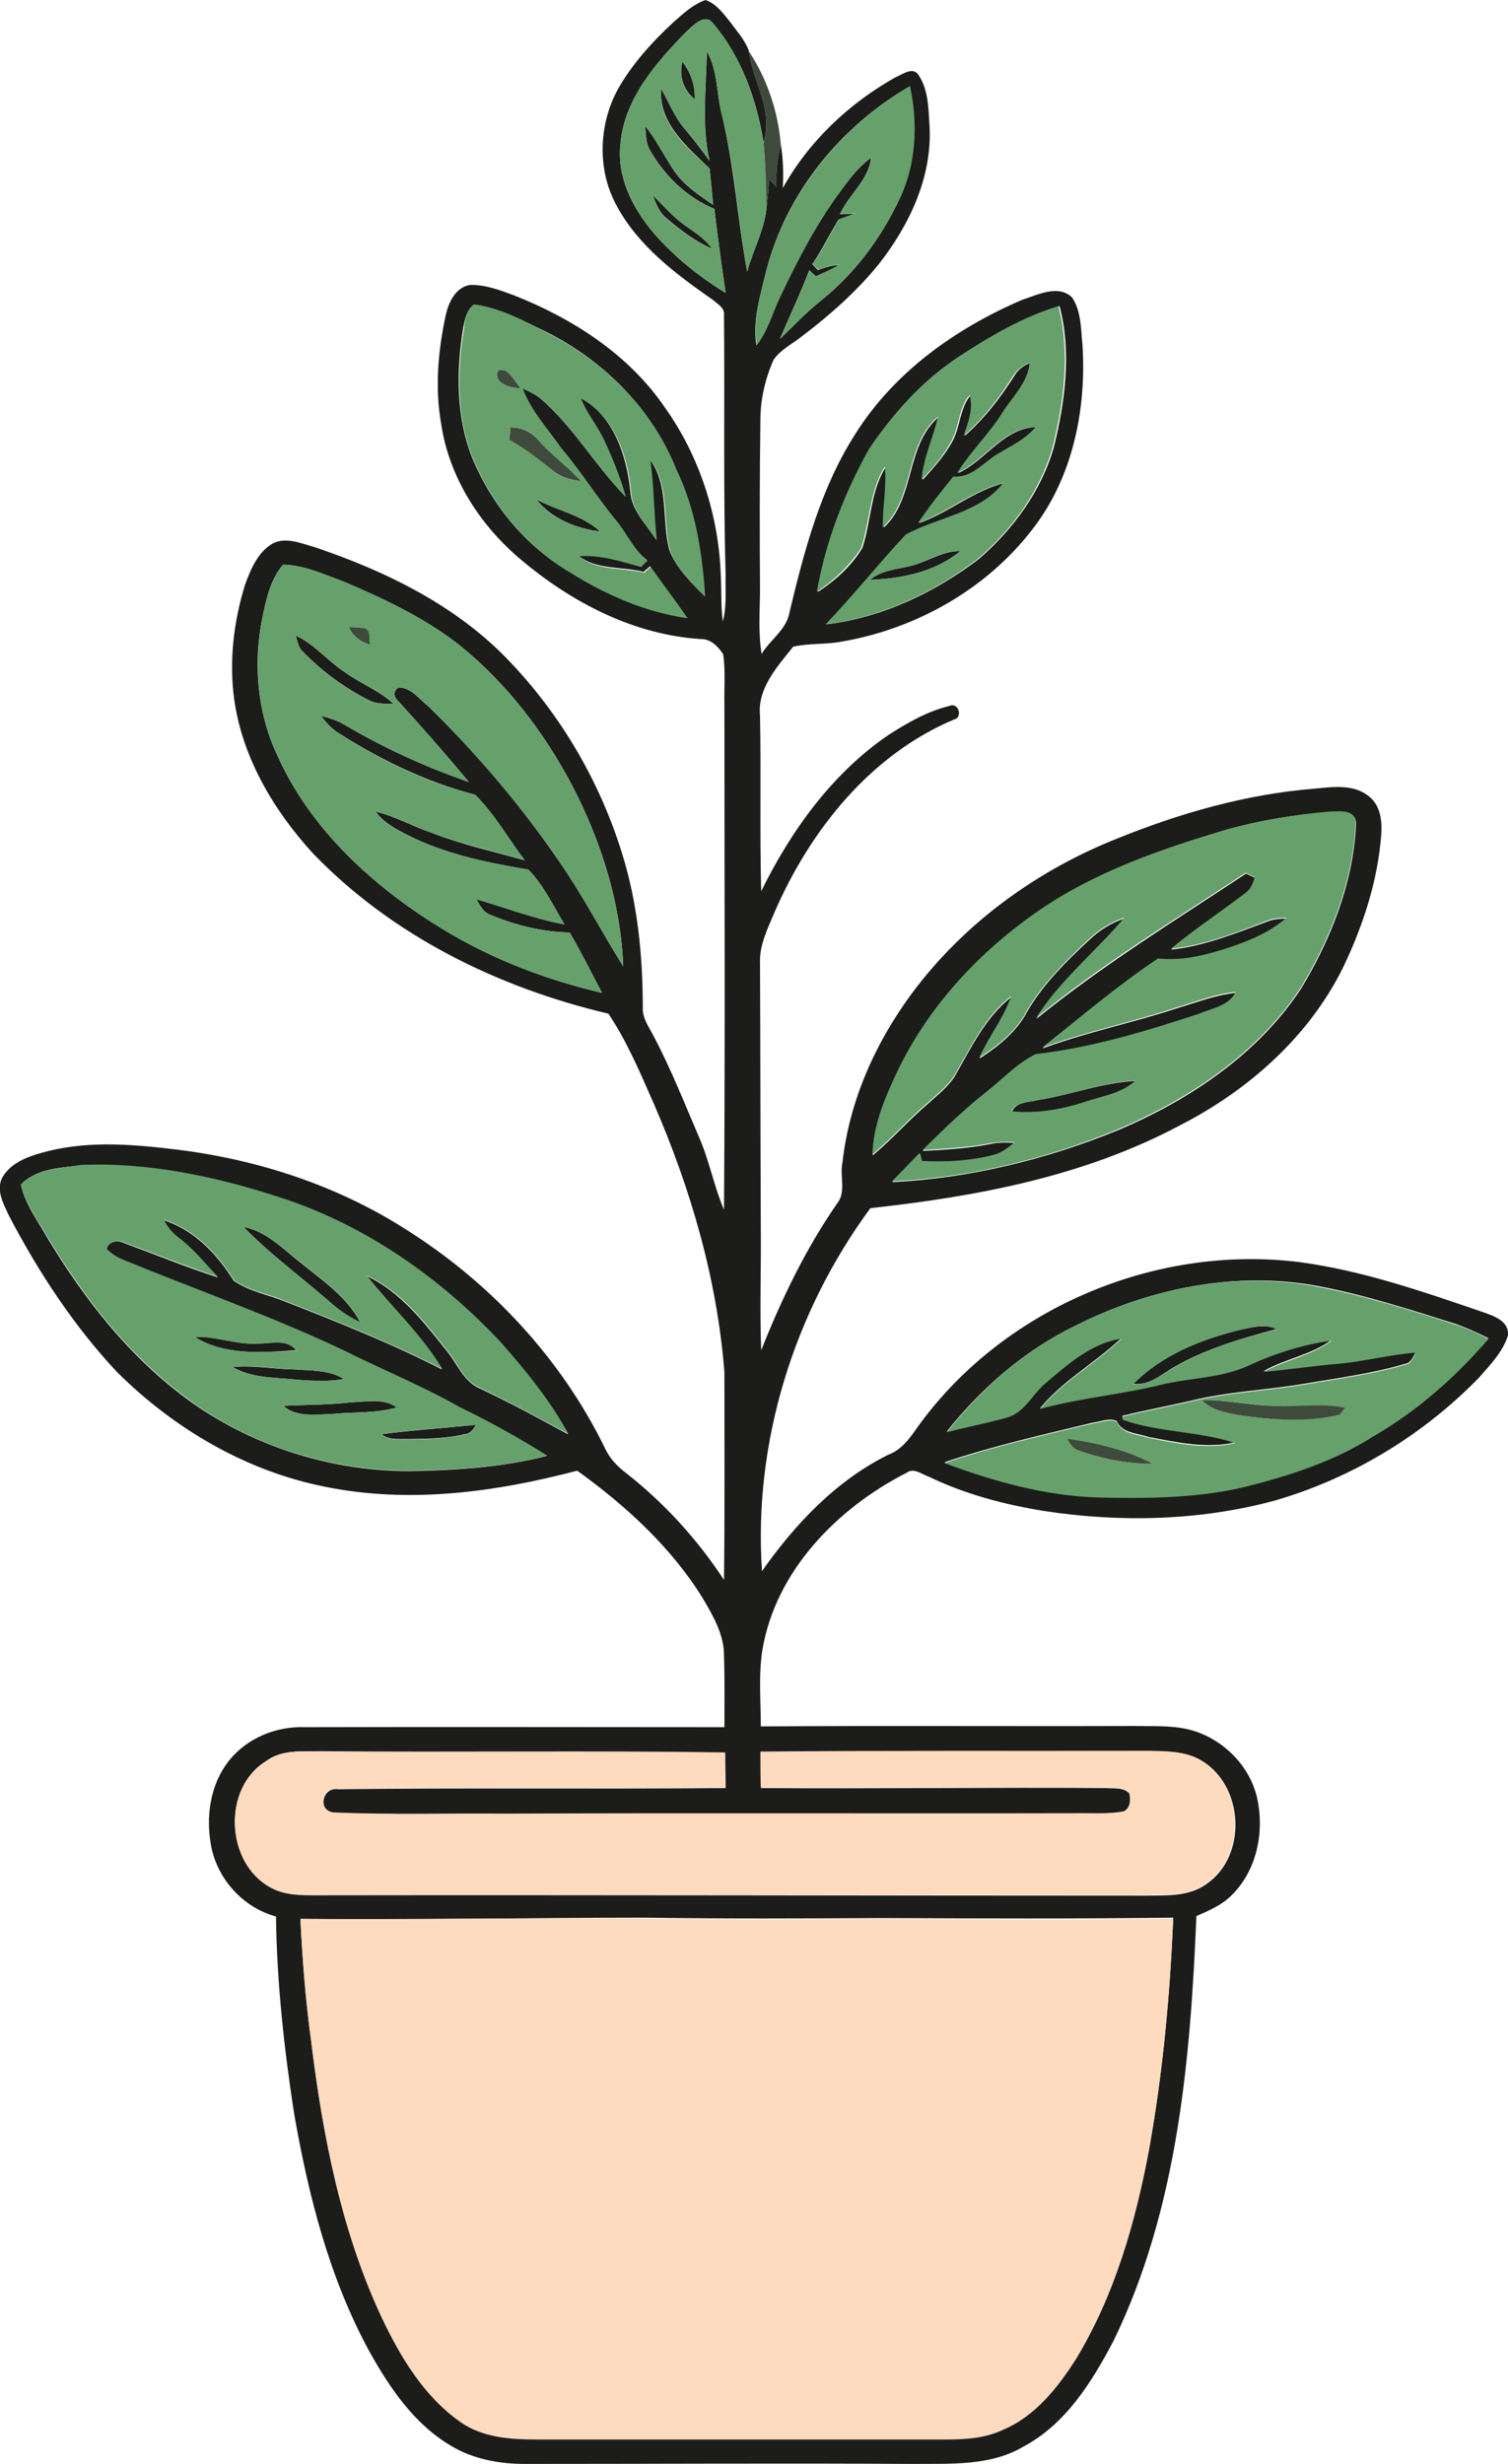 <?xml version="1.0" encoding="iso-8859-1"?>
<!-- Generator: Adobe Illustrator 19.2.0, SVG Export Plug-In . SVG Version: 6.00 Build 0)  -->
<svg version="1.1" id="Layer_1" xmlns="http://www.w3.org/2000/svg" xmlns:xlink="http://www.w3.org/1999/xlink" x="0px" y="0px"
	 viewBox="0 0 377 615.7" enable-background="new 0 0 377 615.7" xml:space="preserve">
<g>
	<g>
		<path fill="#1C1C1B" d="M168.2,5.7c2.5-2.2,5-4.6,8.2-5.7c2.8,1,4.5,3.5,6.3,5.7c1.6,2.2,3.6,4.4,4.5,7c1,7.8,6.3,15,3.7,23
			C189.2,25,185.4,14.3,178.4,6c-2.1-3-5.1,0.4-6.9,2c-7.6,7.8-15.5,16.8-16.4,28.1c-0.9,8.2,3.1,15.9,8.2,22
			c5.2,6,11.4,11,18.1,15.1c-1-7-2-14-2.8-21c-7-2.9-12.6-8.4-16.3-15c-0.9-1.8-0.8-3.8-1-5.7c2.9,3.5,4.8,7.6,7.3,11.3
			c2.5,3.6,6.2,6,9.7,8.4c-0.3-3-0.6-6.1-0.9-9.1c-5.6-5.4-12.8-11.3-12.1-19.9c1.9,3.3,3.3,7,5.8,9.9c2.2,2.6,4.3,5.3,6.3,8.1
			c-2.1-9-0.8-18.3-0.7-27.4c2.8,4.9,2.4,10.7,3.8,16c3.1,12.9,3.9,26.1,6.3,39.1c1.4-5.3,4.2-10.2,4.8-15.7
			c0.3-2.5,0.5-4.9,0.7-7.4c0.6,0.6,1.2,1.3,1.8,1.9c-0.2-3.6,0.2-7.1,1.1-10.6c0.6,3.6,0.7,7.3,0.5,10.9
			c6.5-11.7,16.6-21.2,28.2-27.7c1.7-0.7,4.3-2.7,5.7-0.6c2.6,3.8,2.5,8.7,2.8,13.1c0.6,12.6-5.1,24.5-12.7,34.2
			c-5.6,6.9-12.3,12.8-19.3,18.1c-2.4,1.9-5.3,3.3-7,5.8c-2.1,4.7-3.3,9.9-3.3,15c-0.2,14-0.2,28-0.1,42c0,5.5-0.5,11,0.4,16.5
			c2.2-3.6,6.3-6.1,7-10.5c3.7-15.4,7.8-31,16.4-44.4C223.5,93,239,82,255.6,74.9c3.8-1.2,8.9-3.9,12.4-0.6
			c2.3,3.4,2.2,7.7,2.6,11.6c1.1,16.3-2.4,33.5-12.6,46.5c-11.5,14.9-29,24.7-47.4,27.9c-4.1,0.8-8.3,0.4-12.3,1.3
			c-3.9,4.9-9,10.4-8.3,17.2c0.3,14.6-0.1,29.3,0.3,43.9c7.5-15.2,17.8-29.5,31.9-39.1c4.7-3,9.7-5.9,15.2-7.2
			c2.2-1,3.4,2.9,1.1,3.4c-20.9,8.8-35.9,27.6-44.8,48c-1.7,4.1-3.9,8.3-3.7,12.9c0.1,22,0.1,44,0.2,66.1
			c0.1,10.2-0.3,20.4,0.1,30.6c5.1-12.8,11.1-25.3,19-36.7c2.3-2.9,0.6-6.7,1.3-10.1c1.7-15.4,8.2-30,17.4-42.4
			c13-17.5,31.2-30.7,51.4-38.7c15.6-6.3,32-11,48.9-12.4c4.6-0.4,9.9-1.3,13.8,1.8c3,2.2,3.5,6.3,3.2,9.8
			c-0.9,11.6-4.6,22.8-9.6,33.2c-8.6,17.3-23.7,30.6-40.7,39.3C271,294,244.1,299,217.6,301.9c-19.1,25.9-29.3,58.5-27.1,90.7
			c8.3-11.8,18.5-22.6,31.6-29.1c3-1.1,5-3.6,6.8-6.2c21.2-30.1,59.7-46.5,96.1-41.9c15.6,2.1,30.6,7.3,45.5,12.4
			c2.8,1,6.8,2.2,6.5,5.9c-1.3,4.1-4.4,7.3-7.2,10.5c-14,14.4-31.8,25.2-51.2,30.8c-18.6,5-38.3,5.5-57.4,2.6
			c-10-1.6-19.9-4.2-29-8.6c-1.8-0.6-3.7-2.3-5.5-1c-17.3,8.8-32.8,24.5-36.1,44.3c-1,6.3-0.4,12.7-0.4,19.1c31-0.2,62,0,93-0.1
			c4.6,0.1,9.2-0.2,13.7,0.8c8.9,2.1,16.4,9.7,17.7,18.9c1.3,8-0.8,16.8-6.7,22.6c-2.5,2.5-5.6,3.8-8.8,5.2
			c-1.5,36-4.7,73.2-20.7,106.1c-5.4,10.3-12,20.9-22.6,26.5c-8.3,4.9-18.3,4.2-27.6,4.3c-32.3-0.2-64.6,0-97,0
			c-6.4,0-12.9-1.2-18.4-4.5c-9.2-5.4-15.3-14.4-20.4-23.5c-10.1-18.5-15.3-39.1-18.9-59.7c-2.5-16.3-4.3-32.7-4.5-49.1
			c-8.2-2.2-14.6-9.3-16.2-17.5c-1.4-7.4-0.3-15.5,4.5-21.5c4.5-5.6,11.8-8.6,19-8.3c35-0.1,69.9,0,104.8,0c0-5.9,0.1-11.8-0.1-17.7
			c0.1-5.3-2.7-10.1-5.3-14.5c-7.9-12.8-19.3-23.2-31.4-31.9c-20.5,5.4-42.1,8.3-63.1,4c-19.7-3.9-37.7-14.5-51.9-28.6
			C18.5,331.4,9.7,318,2.3,303.9c-1.4-3-3.4-6.5-1.7-9.7c2.4-4.1,7.3-5.5,11.6-6.6c10.6-2.6,21.6-1.6,32.3-0.3
			c20,2.5,39.7,8.9,56.8,19.8c21.2,13.3,39,32.3,50,54.9c1.1,2.4,3,4.4,5.1,6c9.6,7.5,17.9,16.6,24.6,26.8
			c0.2-17.3,0.1-34.6,0.1-51.9c-1.8-23.2-8.4-45.8-17.6-67c-3.4-7.7-6.7-15.6-11.4-22.6c-27.6-6.5-54.1-19.5-73.9-40.1
			c-9.7-10.6-17.5-23.7-19.6-38.1c-1.4-9.7-0.2-19.8,2.7-29.1c1.4-3.8,3.2-8.1,6.9-10.2c3.3-1.7,7.1,0,10.4,0.9
			c18.1,6.1,35.9,14.8,49.1,28.9c12.7,13.4,22.2,29.7,27.7,47.3c4,12.6,5.3,25.9,5.3,39c-0.1,2.6,1.6,4.8,2.7,7
			c4.4,8.3,7.8,17,11.5,25.6c2.5,5.8,3.6,12,6.1,17.8c0.3-42.1,0.1-84.3,0.1-126.4c-0.1-4.1,0.3-8.3-0.3-12.4
			c-1.2-1.9-3.1-3.8-5.4-3.8c-16.8-1-32.4-9.1-45.1-19.8c-10.3-8.6-18-20.6-20-33.9c-1.6-9-0.8-18.2,1.1-27.1
			c0.7-3.2,2.4-7.1,6.1-7.7c3.8-0.1,7.5,1.3,11,2.6c14.7,5.8,28.7,14.8,37.7,28c8.7,12.2,13.5,27.1,14,42c0.2,3.8,0,7.7,0.5,11.5
			c1-3.7,0.6-7.7,0.7-11.5c-0.6-21.7-0.2-43.4-0.4-65.1c0.2-1.8-1.6-2.7-2.7-3.7c-9.3-6.5-18.9-13.6-24.3-23.9
			c-4.7-8.8-4.3-19.8,0.3-28.5C157.8,16.3,162.8,10.7,168.2,5.7z M191.5,67.9c-1.4,6-3.4,12.1-2.4,18.4c2.8-3.5,3.9-7.9,5.8-11.9
			c4-8.4,8.3-16.8,13.6-24.4c2.8-3.8,5.4-7.8,9.3-10.6c-0.6,5.6-5.6,9.2-7.8,14.1c0.9,0,2.8-0.1,3.7-0.1c-1.4,0.5-2.7,1-4.1,1.5
			c-2.2,3.7-4.1,7.5-6.5,11.1c0.5,0.5,0.9,1,1.4,1.5c1.7-0.7,3.5-1.2,5.3-1.3c-1.9,1.2-3.9,2-5.9,2.9c-0.5-0.5-1-1-1.6-1.5
			c-2.2,5.8-4.9,11.4-7.3,17.1c3.4-3.3,6.7-6.8,10.5-9.8c8.4-6.8,14.9-15.6,19.4-25.3c4.1-8.7,4.5-18.7,2.5-28
			C210.1,31.6,196.5,48.3,191.5,67.9z M118.5,76.1c-1.8,1.3-2.3,3.7-2.7,5.8c-1.8,11-1.8,22.7,2.5,33.1
			c4.9,11.5,13.3,21.6,24.1,27.9c8.9,5.6,18.8,9.9,29.3,11.4c-3-4.3-6.2-8.5-9.2-12.8c-0.5,0.5-1.1,0.9-1.6,1.4
			c-5.4-1.4-11.8-0.4-16.4-4.1c5.4-0.4,10.5,1.3,15.6,2.7c0.5-0.5,1.1-1,1.6-1.6c-3.4-2.5-5-6.5-7.6-9.7
			c-4.9-5.9-8.9-12.4-13.9-18.3c-3.4-4.9-7.6-9.3-9.7-15c1.4,0.8,3,1.4,4.3,2.4c8.4,7.1,13.9,16.9,21.5,24.7
			c-1.4-4.8-3.3-9.4-5.3-13.9c-1.7-3.7-4.4-6.8-5.9-10.7c8.4,4.5,11.6,14.6,12.5,23.5c0.3,4.7,4,8.1,6.4,11.9
			c-0.7-6.7-0.7-13.5-1.6-20.1c5,6.6,2.9,15.4,5,22.9c1.8,4.5,5.3,7.9,8.7,11.3c-0.7-10.9-2.5-21.9-7.2-31.8
			c-5.9-14.9-17.8-26.8-32-34C131.1,80.3,125.1,77,118.5,76.1z M239.8,89.1c-9,5.9-16.4,14-22.2,23c-6.2,11.1-10.9,23.2-13.1,35.8
			c4.4-2.9,8.4-6.5,11.1-11c2.2-6.7,2-14.2,5.9-20.3c0.5,5.1-0.7,10.1-0.5,15.2c7.9-7.4,5.3-20.6,13.8-27.7
			c-1.2,5.3-3.7,10.3-4.1,15.8c2.7-3,5.5-6.1,7.4-9.6c2-3.7,1.8-8.3,4.6-11.6c1,3.5-0.4,6.9-1.5,10.2c4.9-4.3,8.9-9.5,12.4-15
			c0.9-1.6,2.4-2.6,4.1-3.3c-0.4,5-4.3,8.5-6.8,12.5c-3.4,5.4-8.1,9.7-11.3,15.1c6.9-3.2,11.3-11.3,19.6-11.5
			c-2.5,2.9-5.9,4.6-9.1,6.5c-3.8,2.1-6.7,6.3-11.5,5.9c-3.1,3.8-6.1,7.5-8.8,11.6c7.4-2.6,13.6-8.1,21.3-10
			c-6,7.5-16.4,8.5-24.4,12.9c-6.8,7.3-13.1,15.2-20,22.4c13.9-1.7,26.9-7.9,38-16.3c8.6-7.4,15.7-17.1,18.8-28.1
			c2.8-11.4,4.4-23.6,1.4-35.1C255.7,79.3,247.5,84.1,239.8,89.1z M70.8,141.1c-2.9,3.3-4,7.7-4.9,11.8c-2.7,11.9-1.8,24.9,3.5,36
			c7.9,17.6,22.6,31.4,38.6,41.6c13,8.4,27.5,14.1,42.5,17.6c-2.7-5.1-5.2-10.2-8.1-15.1c-6.8-0.1-13.6-1.8-19.8-4.4
			c-1.8-0.6-2.6-2.4-3.5-3.9c7.3,2.1,14.5,4.9,22,6.3c-2.8-4.7-5.2-9.8-9-13.7c-9.6-1.6-19.4-3.6-28.3-7.7c-3.6-1.8-7.5-3.5-9.9-6.8
			c5,1.2,9.5,3.8,14.3,5.4c7.5,2.9,15.3,4.6,23,6.8c-4.1-5.4-7.6-11.6-12.4-16.4c-12-3.1-23.4-8.6-33.8-15.2
			c-1.9-1.1-3.4-2.7-4.7-4.5c2,0.5,4,1.1,5.8,2.2c9.9,5.8,20.3,10.6,31.1,14.3c-5.8-7-11.8-13.8-17.9-20.5c-1-1-0.9-2.5,0.4-3.1
			c3.1,0,5.1,2.9,7.4,4.7c12.2,11.9,23.2,24.9,32.8,38.9c5.8,8.4,10.5,17.4,15.9,26.1c-0.6-15.8-5.5-31.2-12.7-45.1
			c-7-13.3-16.3-25.5-28-35c-8.7-6.9-18.8-11.6-29-16C81.1,143.6,76.1,141.2,70.8,141.1z M306.7,207.3
			c-16.3,4.9-32.7,10.4-46.7,20.3c-15,10.2-27.8,23.9-35.6,40.4c-3.1,6.5-6,13.4-6.2,20.7c4.9-4.1,9.1-8.9,13.9-13
			c2.3-2.1,4.8-4,6.5-6.6c4.1-7.1,7.7-14.9,14.3-20c-1.9,5.5-5.7,10.1-8,15.4c4.8-3.1,9.4-6.8,12-11.9c4-6.8,9.7-12.4,15.4-17.7
			c2.5-2.4,5.5-4.3,8.9-5.4c-7.2,8.5-16.1,15.6-22.1,25.1c16.5-13.4,34.7-24.6,52.4-36.3c0.6,0.3,1.7,0.8,2.3,1.1
			c-0.5,1.4-0.9,2.9-2.2,3.8c-6.2,4.8-12.8,9.1-18.8,14.1c8.3-0.9,16.2-4.1,24-7c1.6-0.7,3.3-0.7,4.9-0.8c-3.8,3.5-8.7,5.5-13.5,7.2
			c-6,2-12.2,3.7-18.6,3c-10.2,6.8-19.4,14.8-29,22.3c11.1-4.1,22.6-6.4,33.8-10.1c4.8-1.4,9.5-3.3,14.6-3.8c-1.7,3.5-5.9,4-9.1,5.4
			c-13.3,4.4-26.9,8.5-40.9,10.1c-4.5,2.3-8,6-11.9,9.1c-5.8,4.5-11.1,9.7-16.4,14.9c5.6-0.3,11.2-0.6,16.8-1.7
			c2.1-0.5,4.2-0.4,6.3-0.3c-1.6,1.3-3.3,2.7-5.4,3.2c-5.8,1.5-11.9,1.8-17.9,1.5c-0.1-0.5-0.4-1.5-0.5-2c-2.3,2.4-4.6,4.7-6.9,7.1
			c19.5-1,38.7-5.7,56.7-13.1c17.8-7.6,34.7-18.9,45.5-35.3c7.4-12.3,13-26.3,13.7-40.8c0.3-3.8-3.9-3.4-6.5-3.2
			C323.8,203.5,315.1,205,306.7,207.3z M5.2,296c1.1,4.9,4.2,9,6.7,13.4c9.2,15.3,20.5,29.7,35,40.3c16,11.7,35.8,17.9,55.5,17.9
			c11.5-0.2,23.1-0.9,34.3-3.8c-7.1-4.5-14.3-8.5-21.9-12.1c-9.3-5.3-19.2-9.3-28.8-14.1c-18.1-8.6-37-15.2-55.5-22.8
			c-1.5-0.6-2.8-1.5-3.9-2.6c0.6-2.1,2.7-2.4,4.4-1.6c7.8,2.9,15.5,6,23.4,8.6c-3-3.3-5.9-6.8-9.5-9.6c-1.7-1.3-3-2.8-4-4.7
			c7.6,2.4,13.4,8.5,17.5,15.1c3.8,2.7,8.6,3.5,12.8,5.2c13.3,5.2,26.6,10.5,39.3,17c-5.2-8.7-12.7-15.5-18.9-23.4
			c8.5,4,14.4,11.6,20.1,18.8c2.6,3.1,4.1,7.4,7.9,9.2c7.6,3.5,15,7.6,22.4,11.6c-4.6-8.4-10.7-15.9-17-23
			c-15-15.9-33.4-28.9-54.2-35.8c-16.3-5.3-33.4-9.1-50.6-8.4C15.2,291.8,9.1,292,5.2,296z M268.8,331.3
			c-12.6,6.1-23.4,15.5-32.1,26.4c4.9-1.2,9.9-2.2,14.8-3.6c4.7-1.1,6.6-6.1,10.2-8.9c5.5-4.6,11.4-9.7,18.7-10.9
			c-6.5,6.2-14.6,10.6-20.4,17.6c10-2.8,20.3-3.6,30.4-6.1c7.1-1.7,14.6-1.5,21.4-4.6c6.7-3,13.8-5.4,21.1-6.4
			c-5.1,3.8-11.5,4.7-17,7.8c6.2-0.5,12.4-1.5,18.6-2c6.5-0.5,12.9-2.3,19.5-2.8c-0.7,1.1-1.1,2.7-2.7,3c-8.1,2.4-16.5,3.5-24.8,4.9
			c-9.7,1.7-19.6,2-29.1,4.4c-5.6,1.3-11.2,2.3-16.8,3.7c0,0.2,0,0.6,0.1,0.8c9.1,3.2,19,2.8,28.1,5.8c-7.1,1.7-14.6,0-21.6-1.3
			c-2.8-1-6.7-0.9-8-4c-1.9-0.9-4.1,0.2-6,0.4c-12.4,3-24.9,5.8-37.1,9.9c12.3,4.6,25.1,8.3,38.4,8.6c12.4,0.3,24.9,0.2,37-2.7
			c11.1-2.7,22.2-6.3,31.9-12.6c11-6.2,20.5-14.8,28.7-24.3c-2.8-1.4-5.6-2.7-8.6-3.7c-11.1-3.5-22.3-7.1-33.8-9.3
			C309.1,317.5,287.4,321.9,268.8,331.3z M66.5,440.1c-11,6.8-10.1,25.5,1.2,31.6c3.6,2,7.8,1.9,11.8,1.9c69-0.1,138,0.1,207,0.1
			c5.1-0.1,10.7,0.3,15.1-2.9c10.3-7,9.4-24.6-1.2-30.8c-3.9-2.4-8.5-2.3-12.9-2.4c-32.4,0-64.8-0.1-97.3,0.2c0,3,0.1,6,0.1,9
			c28.7,0.2,57.4-0.2,86.1,0c2,0.2,4.4-0.3,6,1.4c0.4,1.6,0.3,3.6-1.3,4.5c-4.1,0.8-8.4,0.4-12.6,0.5c-47.3,0.1-94.7-0.1-142,0.1
			c-14.3-0.2-28.7,0.3-43-0.3c-4.2-0.4-3-6.5,1-5.9c32.3-0.4,64.6,0,96.9-0.3c0-2.9-0.1-5.9-0.1-8.8c-33.6-0.5-67.2,0-100.8-0.3
			C75.7,437.7,70.5,437.1,66.5,440.1z M75.1,479.5c0.5,10.2,1.3,20.4,2.7,30.5c2.9,23.6,7.5,47.3,17.6,68.9
			c4.8,9.9,10.6,19.9,19.8,26.2c5.6,3.9,12.6,4.3,19.2,4.3c34,0,68,0,102.1,0c4.8,0,9.8-0.3,14.2-2.4c8.1-3.4,13.7-10.5,18.3-17.7
			c9.7-16,14.9-34.2,18.3-52.5c3.4-19,5.2-38.3,6-57.6c-24.3,0.3-48.5,0.2-72.8,0.1c-19.7,0.1-39.3,0.2-59-0.1
			C132.7,479.2,103.9,479.8,75.1,479.5z"/>
	</g>
	<path fill="#1C1C1B" d="M170.6,15.4c2.1,2.7,3.2,6,3.1,9.4C170.8,22.5,169.7,18.9,170.6,15.4z"/>
	<path fill="#1C1C1B" d="M163.2,48.8c2.6,2.5,4.9,5.3,7.9,7.4c2.5,1.8,5.2,3.4,7,6c-4.2-1.8-7.9-4.6-11.4-7.6
		C164.8,53.1,164,50.9,163.2,48.8z"/>
	<path fill="#1C1C1B" d="M134.1,124.8c5.2,2.8,11.5,3.9,15.9,8C144.1,132.1,138,129.7,134.1,124.8z"/>
	<path fill="#1C1C1B" d="M227.3,141.5c4.4-1,8.2-3.9,12.8-3.8c-6.2,5.2-14.7,6.9-22.6,7.2C220.3,142.5,224,142.3,227.3,141.5z"/>
	<path fill="#1C1C1B" d="M73.9,158.8c4.8,2.2,8.1,6.5,12.5,9.3c3.9,2.8,8.5,4.5,12,7.8c-2.1-0.1-4.2,0.1-6.1-0.9
		c-6.2-3.1-11.9-7.3-16.7-12.3C74.5,161.7,74.4,160.1,73.9,158.8z"/>
	<path fill="#1C1C1B" d="M259.4,274.9c8.3-1.3,16.2-4.4,24.6-4.8c-3.6,3.2-8.5,3.9-12.9,5.4c-5.9,1.9-12,2.9-18.1,2.3
		C254.1,275.2,257.2,275.5,259.4,274.9z"/>
	<path fill="#1C1C1B" d="M60.9,306.6c5.7,1.1,9.7,5.4,14.1,8.8c5.5,4.5,11.7,8.6,15.1,15.1c-3.1-1.4-5.8-3.4-8.3-5.7
		C74.8,318.7,67.3,313.2,60.9,306.6z"/>
	<path fill="#1C1C1B" d="M310.4,332.2c2.9-0.6,6-1.4,8.8-0.1c-8.9,2.4-17.8,4.9-25.8,9.6c-3.2,1.8-6.1,4.6-10.1,4.1
		C290.6,338.5,300.5,334.6,310.4,332.2z"/>
	<path fill="#1C1C1B" d="M48.7,334.1c5.3-0.3,10.4,2,15.7,1.6c3.3,0.1,7.3-1.3,9.6,1.7C65.6,338,56.3,338.8,48.7,334.1z"/>
	<path fill="#1C1C1B" d="M58.2,341.6c5.1-0.5,10.2,0.5,15.3,0.6c4.2,0.3,8.8,0.1,12.5,2.4c-5.8,1-11.7,0.1-17.4-0.3
		C65,344,61.3,343.5,58.2,341.6z"/>
	<path fill="#1C1C1B" d="M87.8,350.4c3.8-0.1,8.1-1.1,11.4,1.3c-5.2,1.5-10.6,1.1-15.8,1.6c-4.2,0.2-9.1,1-12.6-2
		C76.4,351,82.1,351.1,87.8,350.4z"/>
	<path fill="#1C1C1B" d="M95.4,358.4c7.8-1.1,15.7-1.5,23.6-2.4c-0.6,1.2-1.5,2.3-2.9,2.4c-4.4,1.1-9.1,1.1-13.6,1.2
		C100.1,359.5,97.4,360,95.4,358.4z"/>
</g>
<g>
	<g>
		<path fill="#66A16B" d="M171.5,8c1.8-1.6,4.7-5,6.9-2c7.1,8.4,10.8,19.1,12.5,29.8c0.5,5.4,0.8,10.9,0.7,16.4
			c-0.6,5.5-3.4,10.4-4.8,15.7c-2.3-13-3.1-26.2-6.3-39.1c-1.4-5.3-1-11.1-3.8-16c-0.1,9.1-1.3,18.4,0.7,27.4
			c-1.9-2.8-4-5.5-6.3-8.1c-2.5-2.9-3.9-6.6-5.8-9.9c-0.8,8.7,6.4,14.6,12.1,19.9c0.3,3,0.6,6.1,0.9,9.1c-3.5-2.4-7.2-4.9-9.7-8.4
			c-2.6-3.7-4.5-7.8-7.3-11.3c0.2,1.9,0.1,3.9,1,5.7c3.6,6.6,9.3,12.1,16.3,15c0.8,7,1.8,14,2.8,21c-6.7-4.1-12.9-9.1-18.1-15.1
			c-5-6.1-9.1-13.9-8.2-22C156,24.8,163.9,15.8,171.5,8z M170.6,15.4c-0.9,3.6,0.2,7.2,3.1,9.4C173.8,21.4,172.7,18.1,170.6,15.4z
			 M163.2,48.8c0.8,2.1,1.6,4.3,3.4,5.8c3.5,3,7.2,5.8,11.4,7.6c-1.8-2.6-4.5-4.2-7-6C168.1,54.1,165.8,51.3,163.2,48.8z"/>
	</g>
	<path fill="#66A16B" d="M191.5,67.9c5.1-19.5,18.6-36.3,36-46.4c2,9.3,1.6,19.3-2.5,28c-4.5,9.7-11.1,18.5-19.4,25.3
		c-3.7,3-7.1,6.4-10.5,9.8c2.4-5.7,5.1-11.3,7.3-17.1c0.5,0.5,1,1,1.6,1.5c2-0.9,4-1.8,5.9-2.9c-1.8,0.1-3.6,0.6-5.3,1.3
		c-0.5-0.5-1-1-1.4-1.5c2.4-3.5,4.4-7.4,6.5-11.1c1.4-0.5,2.7-1,4.1-1.5c-0.9,0-2.8,0.1-3.7,0.1c2.2-4.9,7.2-8.5,7.8-14.1
		c-3.9,2.8-6.5,6.8-9.3,10.6c-5.4,7.7-9.6,16-13.6,24.4c-1.9,4-3.1,8.4-5.8,11.9C188.1,80,190.1,73.9,191.5,67.9z"/>
	<g>
		<path fill="#66A16B" d="M118.5,76.1c6.7,0.8,12.7,4.2,18.6,7.2c14.2,7.2,26.1,19.1,32,34c4.8,9.9,6.5,20.9,7.2,31.8
			c-3.4-3.3-7-6.8-8.7-11.3c-2.1-7.5,0-16.4-5-22.9c0.9,6.7,0.9,13.4,1.6,20.1c-2.4-3.8-6.1-7.2-6.4-11.9c-0.8-8.9-4.1-19-12.5-23.5
			c1.4,3.8,4.2,6.9,5.9,10.7c2.1,4.5,3.9,9.1,5.3,13.9c-7.6-7.8-13.1-17.6-21.5-24.7c-1.3-1-2.9-1.7-4.3-2.4
			c2.1,5.6,6.3,10.1,9.7,15c5,5.8,9,12.4,13.9,18.3c2.6,3.2,4.3,7.2,7.6,9.7c-0.5,0.5-1.1,1-1.6,1.6c-5.1-1.4-10.2-3.1-15.6-2.7
			c4.6,3.7,10.9,2.8,16.4,4.1c0.5-0.5,1-1,1.6-1.4c3,4.3,6.2,8.4,9.2,12.8c-10.5-1.5-20.4-5.8-29.3-11.4
			c-10.8-6.4-19.2-16.4-24.1-27.9c-4.4-10.4-4.3-22.1-2.5-33.1C116.2,79.8,116.7,77.4,118.5,76.1z M124.5,94.7
			c1.3,1.9,3.7,2.1,5.7,2.4c-1.2-1.6-2.2-3.4-3.9-4.5C124.5,92.1,123.9,92.8,124.5,94.7z M127.6,106.8c-0.1,0.8-0.2,2.3-0.3,3.1
			c4,2.2,7.7,5,11.2,7.9c1.8,1.7,4.3,2.1,6.7,2.4c-3.3-3.7-7.5-6.4-10.7-10.3C132.9,107.7,130.3,106.8,127.6,106.8z M134.1,124.8
			c3.8,4.9,9.9,7.3,15.9,8C145.7,128.7,139.4,127.6,134.1,124.8z"/>
	</g>
	<g>
		<path fill="#66A16B" d="M239.8,89.1c7.7-5.1,15.9-9.9,24.8-12.6c3,11.5,1.4,23.7-1.4,35.1c-3.1,11-10.1,20.7-18.8,28.1
			c-11,8.4-24.1,14.6-38,16.3c6.9-7.2,13.2-15.1,20-22.4c8-4.4,18.4-5.3,24.4-12.9c-7.7,1.9-13.8,7.3-21.3,10
			c2.7-4,5.7-7.8,8.8-11.6c4.8,0.4,7.7-3.8,11.5-5.9c3.2-1.9,6.7-3.6,9.1-6.5c-8.2,0.2-12.6,8.3-19.6,11.5c3.3-5.4,8-9.8,11.3-15.1
			c2.5-4,6.4-7.5,6.8-12.5c-1.6,0.7-3.2,1.8-4.1,3.3c-3.5,5.5-7.4,10.7-12.4,15c1.1-3.3,2.5-6.7,1.5-10.2c-2.8,3.3-2.5,7.9-4.6,11.6
			c-1.9,3.6-4.7,6.7-7.4,9.6c0.4-5.5,2.9-10.5,4.1-15.8c-8.4,7.1-5.8,20.3-13.8,27.7c-0.1-5.1,1-10.1,0.5-15.2
			c-3.8,6.1-3.7,13.6-5.9,20.3c-2.8,4.4-6.8,8.1-11.1,11c2.2-12.6,6.9-24.7,13.1-35.8C223.4,103.1,230.8,95,239.8,89.1z
			 M227.3,141.5c-3.4,0.8-7.1,1-9.8,3.4c7.9-0.3,16.4-2,22.6-7.2C235.5,137.5,231.7,140.4,227.3,141.5z"/>
	</g>
	<g>
		<path fill="#66A16B" d="M70.8,141.1c5.3,0.1,10.3,2.5,15.3,4.3c10.2,4.3,20.3,9.1,29,16c11.7,9.5,21,21.7,28,35
			c7.2,14,12.1,29.4,12.7,45.1c-5.4-8.6-10.1-17.7-15.9-26.1c-9.6-14-20.7-27-32.8-38.9c-2.3-1.8-4.2-4.7-7.4-4.7
			c-1.3,0.7-1.4,2.2-0.4,3.1c6.1,6.7,12.1,13.5,17.9,20.5c-10.8-3.7-21.2-8.5-31.1-14.3c-1.8-1.1-3.8-1.8-5.8-2.2
			c1.3,1.8,2.8,3.3,4.7,4.5c10.4,6.7,21.8,12.2,33.8,15.2c4.9,4.8,8.3,10.9,12.4,16.4c-7.7-2.3-15.5-4-23-6.8
			c-4.8-1.7-9.3-4.2-14.3-5.4c2.4,3.4,6.3,5,9.9,6.8c8.9,4.1,18.7,6.1,28.3,7.7c3.8,3.9,6.3,9,9,13.7c-7.5-1.4-14.7-4.1-22-6.3
			c0.9,1.5,1.7,3.3,3.5,3.9c6.3,2.7,13,4.3,19.8,4.4c2.9,4.9,5.4,10,8.1,15.1c-15-3.5-29.6-9.2-42.5-17.6
			c-16.1-10.3-30.7-24-38.6-41.6c-5.3-11.1-6.1-24.1-3.5-36C66.8,148.8,67.9,144.4,70.8,141.1z M87.2,156.7c0.9,2.3,2.9,3.7,5.2,4.4
			c-0.2-1.4,0.4-3.4-1.3-4.1C89.9,156.8,88.6,156.7,87.2,156.7z M73.9,158.8c0.5,1.3,0.6,2.9,1.7,3.9c4.8,5,10.5,9.3,16.7,12.3
			c1.9,1,4,0.8,6.1,0.9c-3.5-3.3-8.1-5.1-12-7.8C82,165.3,78.7,161,73.9,158.8z"/>
	</g>
	<g>
		<path fill="#66A16B" d="M306.7,207.3c8.4-2.3,17.1-3.8,25.7-4.5c2.6-0.1,6.8-0.6,6.5,3.2c-0.7,14.5-6.3,28.4-13.7,40.8
			c-10.8,16.4-27.7,27.7-45.5,35.3c-18,7.5-37.2,12.2-56.7,13.1c2.3-2.4,4.6-4.7,6.9-7.1c0.1,0.5,0.4,1.5,0.5,2
			c6,0.3,12.1,0,17.9-1.5c2.1-0.5,3.8-1.9,5.4-3.2c-2.1-0.1-4.2-0.1-6.3,0.3c-5.5,1.1-11.1,1.3-16.8,1.7
			c5.3-5.2,10.5-10.3,16.4-14.9c3.9-3.1,7.4-6.9,11.9-9.1c14-1.6,27.5-5.7,40.9-10.1c3.2-1.4,7.4-1.9,9.1-5.4
			c-5,0.4-9.8,2.4-14.6,3.8c-11.2,3.7-22.8,6.1-33.8,10.1c9.6-7.6,18.8-15.5,29-22.3c6.3,0.7,12.6-1,18.6-3
			c4.8-1.7,9.6-3.7,13.5-7.2c-1.7,0.1-3.4,0.1-4.9,0.8c-7.8,3-15.6,6.1-24,7c6-5,12.6-9.3,18.8-14.1c1.3-0.9,1.7-2.4,2.2-3.8
			c-0.6-0.3-1.7-0.8-2.3-1.1c-17.7,11.7-35.9,22.8-52.4,36.3c6-9.5,14.9-16.6,22.1-25.1c-3.3,1.1-6.4,3-8.9,5.4
			c-5.7,5.4-11.4,10.9-15.4,17.7c-2.6,5.2-7.2,8.8-12,11.9c2.4-5.3,6.1-9.9,8-15.4c-6.6,5.1-10.2,13-14.3,20
			c-1.7,2.6-4.2,4.5-6.5,6.6c-4.8,4.1-9,8.9-13.9,13c0.2-7.3,3.1-14.2,6.2-20.7c7.8-16.4,20.7-30.2,35.6-40.4
			C274,217.7,290.5,212.2,306.7,207.3z M259.4,274.9c-2.2,0.6-5.4,0.3-6.5,2.8c6.1,0.6,12.3-0.4,18.1-2.3c4.4-1.5,9.3-2.1,12.9-5.4
			C275.6,270.5,267.7,273.6,259.4,274.9z"/>
	</g>
	<g>
		<path fill="#66A16B" d="M5.2,296c3.8-3.9,10-4.1,15.1-4.9c17.2-0.7,34.3,3,50.6,8.4c20.8,6.9,39.3,19.9,54.2,35.8
			c6.3,7.1,12.4,14.6,17,23c-7.4-3.9-14.8-8.1-22.4-11.6c-3.9-1.8-5.3-6.2-7.9-9.2c-5.6-7.2-11.6-14.8-20.1-18.8
			c6.2,7.9,13.7,14.7,18.9,23.4c-12.8-6.5-26-11.8-39.3-17c-4.2-1.8-9.1-2.5-12.8-5.2c-4.1-6.6-9.9-12.7-17.5-15.1
			c0.9,1.9,2.3,3.5,4,4.7c3.6,2.8,6.4,6.3,9.5,9.6c-7.9-2.7-15.6-5.7-23.4-8.6c-1.7-0.8-3.9-0.4-4.4,1.6c1.1,1.1,2.5,2,3.9,2.6
			c18.5,7.6,37.4,14.2,55.5,22.8c9.6,4.8,19.5,8.8,28.8,14.1c7.5,3.6,14.8,7.7,21.9,12.1c-11.2,3-22.8,3.6-34.3,3.8
			c-19.8,0-39.6-6.1-55.5-17.9c-14.5-10.6-25.8-25-35-40.3C9.5,305,6.4,300.9,5.2,296z M60.9,306.6c6.4,6.6,13.9,12.1,20.9,18.1
			c2.5,2.3,5.3,4.3,8.3,5.7c-3.4-6.4-9.6-10.6-15.1-15.1C70.6,312,66.5,307.7,60.9,306.6z M48.7,334.1c7.5,4.6,16.9,3.9,25.4,3.4
			c-2.4-3-6.4-1.7-9.6-1.7C59.1,336.1,54,333.9,48.7,334.1z M58.2,341.6c3.1,2,6.8,2.4,10.4,2.7c5.8,0.4,11.7,1.3,17.4,0.3
			c-3.7-2.3-8.3-2.1-12.5-2.4C68.4,342,63.3,341,58.2,341.6z M87.8,350.4c-5.7,0.7-11.4,0.6-17.1,0.9c3.5,2.9,8.4,2.1,12.6,2
			c5.3-0.5,10.7-0.1,15.8-1.6C95.9,349.3,91.6,350.2,87.8,350.4z M95.4,358.4c2,1.7,4.7,1.2,7.1,1.3c4.5-0.1,9.2-0.2,13.6-1.2
			c1.4-0.2,2.3-1.2,2.9-2.4C111.1,356.8,103.2,357.2,95.4,358.4z"/>
	</g>
	<g>
		<path fill="#66A16B" d="M268.8,331.3c18.6-9.4,40.3-13.8,60.9-9.7c11.5,2.2,22.7,5.7,33.8,9.3c3,0.9,5.8,2.2,8.6,3.7
			c-8.2,9.5-17.8,18-28.7,24.3c-9.7,6.2-20.8,9.8-31.9,12.6c-12.1,2.9-24.6,3-37,2.7c-13.2-0.4-26.1-4-38.4-8.6
			c12.1-4.1,24.6-6.9,37.1-9.9c2-0.2,4.2-1.3,6-0.4c1.3,3.1,5.2,3.1,8,4c7.1,1.4,14.5,3,21.6,1.3c-9.1-3-19-2.6-28.1-5.8
			c0-0.2,0-0.6-0.1-0.8c5.6-1.4,11.2-2.4,16.8-3.7c9.5-2.4,19.4-2.7,29.1-4.4c8.3-1.4,16.7-2.5,24.8-4.9c1.6-0.2,2-1.8,2.7-3
			c-6.5,0.5-12.9,2.2-19.5,2.8c-6.2,0.5-12.4,1.5-18.6,2c5.5-3,11.9-4,17-7.8c-7.3,1-14.4,3.3-21.1,6.4c-6.7,3-14.3,2.9-21.4,4.6
			c-10,2.5-20.4,3.3-30.4,6.1c5.8-7,13.9-11.4,20.4-17.6c-7.4,1.1-13.2,6.2-18.7,10.9c-3.6,2.8-5.5,7.8-10.2,8.9
			c-4.9,1.4-9.9,2.3-14.8,3.6C245.5,346.8,256.2,337.4,268.8,331.3z M310.4,332.2c-9.9,2.4-19.8,6.3-27.1,13.7
			c3.9,0.4,6.9-2.4,10.1-4.1c8-4.8,16.9-7.3,25.8-9.6C316.4,330.7,313.3,331.6,310.4,332.2z M300.5,349.9c2.3,2.4,5.7,3.1,8.9,3.7
			c8.4,1.2,17.1,1.8,25.4-0.1c0.4-0.4,1-1.2,1.4-1.7c-5.9-1.2-11.8,0-17.8-0.5C312.4,351.1,306.5,349.7,300.5,349.9z M266.8,359.5
			c0.7,1.2,1.5,2.6,3,3c5.9,2.1,12.1,3.3,18.4,3.3C281.6,362.4,274.1,360.7,266.8,359.5z"/>
	</g>
</g>
<g>
	<path fill="#3E4A3B" d="M190.9,35.8c2.6-8-2.7-15.2-3.7-23c4.6,6.9,7.3,15.1,8,23.3c-0.9,3.5-1.3,7-1.1,10.6
		c-0.6-0.6-1.2-1.3-1.8-1.9c-0.2,2.5-0.4,4.9-0.7,7.4C191.6,46.7,191.4,41.2,190.9,35.8z"/>
	<path fill="#3E4A3B" d="M124.5,94.7c-0.6-1.9,0-2.6,1.8-2.1c1.7,1.1,2.7,3,3.9,4.5C128.2,96.8,125.8,96.6,124.5,94.7z"/>
	<path fill="#3E4A3B" d="M127.6,106.8c2.7,0,5.2,1,6.9,3.1c3.2,3.8,7.4,6.6,10.7,10.3c-2.4-0.3-4.8-0.8-6.7-2.4
		c-3.6-2.9-7.2-5.7-11.2-7.9C127.4,109.1,127.6,107.5,127.6,106.8z"/>
	<path fill="#3E4A3B" d="M87.2,156.7c1.3,0,2.6,0.1,4,0.3c1.6,0.7,1,2.7,1.3,4.1C90.1,160.4,88.2,159,87.2,156.7z"/>
	<path fill="#3E4A3B" d="M300.5,349.9c6-0.2,11.9,1.3,18,1.4c5.9,0.4,11.9-0.8,17.8,0.5c-0.4,0.4-1,1.2-1.4,1.7
		c-8.3,2-17,1.3-25.4,0.1C306.2,353,302.8,352.3,300.5,349.9z"/>
	<path fill="#3E4A3B" d="M266.8,359.5c7.3,1.1,14.8,2.8,21.4,6.3c-6.2,0-12.5-1.2-18.4-3.3C268.3,362.1,267.5,360.8,266.8,359.5z"/>
</g>
<g>
	<path fill="#FEDBBE" d="M66.5,440.1c4-3,9.2-2.4,13.9-2.5c33.6,0.3,67.2-0.2,100.8,0.3c0,2.9,0.1,5.9,0.1,8.8
		c-32.3,0.3-64.6-0.2-96.9,0.3c-4-0.6-5.2,5.4-1,5.9c14.3,0.6,28.7,0.2,43,0.3c47.4-0.2,94.7,0,142-0.1c4.2-0.1,8.5,0.3,12.6-0.5
		c1.6-0.9,1.7-2.9,1.3-4.5c-1.5-1.6-4-1.2-6-1.4c-28.7-0.2-57.4,0.2-86.1,0c-0.1-3-0.1-6-0.1-9c32.4-0.3,64.8-0.1,97.3-0.2
		c4.4,0.1,9,0.1,12.9,2.4c10.6,6.2,11.4,23.9,1.2,30.8c-4.4,3.2-10,2.7-15.1,2.9c-69,0-138-0.2-207-0.1c-4,0-8.2,0.1-11.8-1.9
		C56.4,465.6,55.5,446.8,66.5,440.1z"/>
	<path fill="#FEDBBE" d="M75.1,479.5c28.8,0.2,57.6-0.3,86.4-0.1c19.7,0.3,39.3,0.2,59,0.1c24.3,0.1,48.5,0.3,72.8-0.1
		c-0.8,19.3-2.6,38.6-6,57.6c-3.4,18.2-8.6,36.5-18.3,52.5c-4.6,7.2-10.2,14.3-18.3,17.7c-4.4,2.1-9.4,2.4-14.2,2.4
		c-34,0-68,0-102.1,0c-6.6,0-13.6-0.4-19.2-4.3c-9.2-6.4-15.1-16.3-19.8-26.2c-10.1-21.6-14.7-45.3-17.6-68.9
		C76.4,499.9,75.6,489.7,75.1,479.5z"/>
</g>
</svg>
